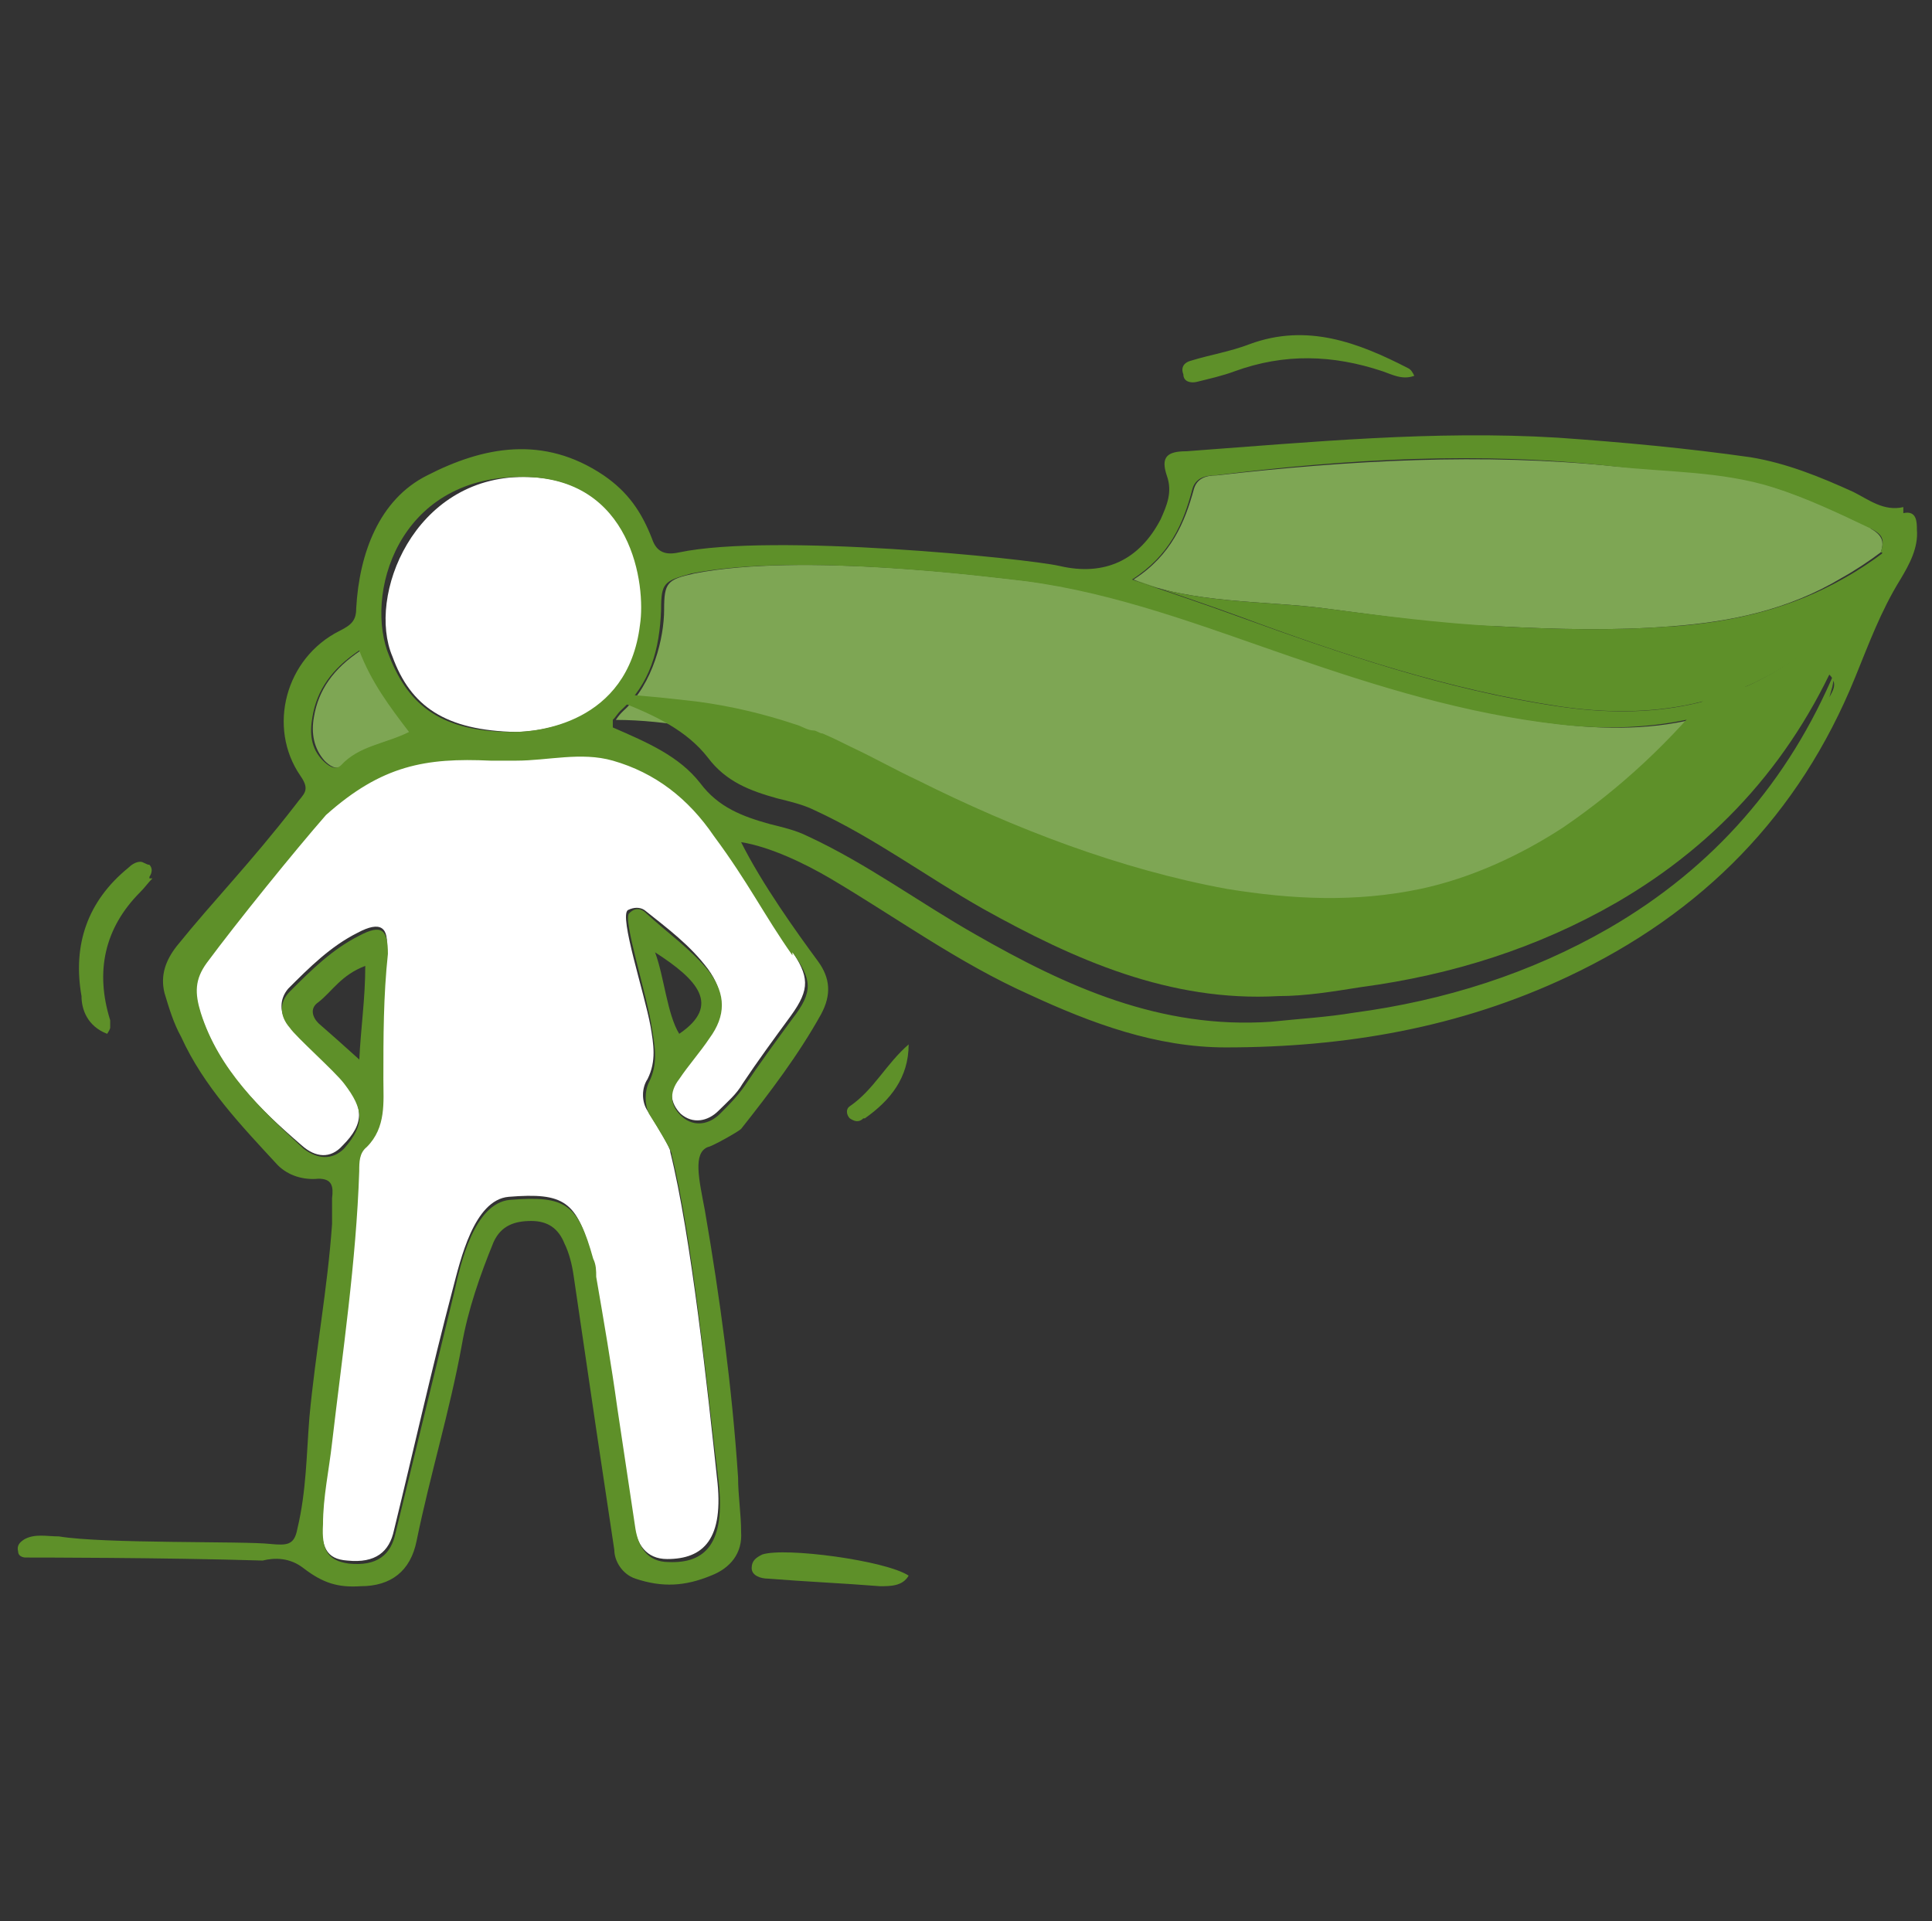 <?xml version="1.0" encoding="UTF-8"?>
<svg id="Calque_1" data-name="Calque 1" xmlns="http://www.w3.org/2000/svg" version="1.1" viewBox="0 0 128 127.3">
  <rect x="0" y="0" width="128" height="127.3" fill="#333333" stroke="none"/>
  <defs>
    <style>
      .cls-1 {
        fill: #e15e40;
      }

      .cls-1, .cls-2, .cls-3, .cls-4, .cls-5, .cls-6 {
        stroke-width: 0px;
      }

      .cls-2 {
        fill: #d2462f;
      }

      .cls-3 {
        fill: #7ea654;
      }

      .cls-4 {
        fill: #fff;
      }

      .cls-5 {
        fill: #5e9029;
      }

      .cls-6 {
        fill: #d04b34;
      }
    </style>
  </defs>
  <path class="cls-3" d="M22.7,50.7c1.2-1.3,2.9-1.4,4.5-2.2-1.3-1.7-2.6-3.3-3.3-5.4-1.8,1.2-2.8,2.6-3.1,4.4-.2,1.1,0,2.1.7,2.9.3.3.8.7,1.2.3h0Z"/>
  <path class="cls-1" d="M116.7,46.2c.2,0,.3-.2.5-.2-.2,0-.3.2-.5.2Z"/>
  <path class="cls-1" d="M118.8,45s.2,0,.3-.2c0,0-.2,0-.3.2Z"/>
  <path class="cls-1" d="M118.3,45.3s.2,0,.3-.2c0,0-.2,0-.3.2Z"/>
  <path class="cls-1" d="M40.6,48.4s0,0,0-.2c0,0,0,0,0,.2Z"/>
  <path class="cls-1" d="M117.9,45.6s.2,0,.3-.2c0,0-.2,0-.3.2Z"/>
  <path class="cls-1" d="M116.3,46.4s.2,0,.3,0c0,0-.2,0-.3,0Z"/>
  <path class="cls-1" d="M120.1,44c.1,0,.3-.2.4-.4-.1,0-.3.2-.4.4Z"/>
  <path class="cls-1" d="M119.3,44.7s.2,0,.3-.2c0,0-.2,0-.3.2Z"/>
  <path class="cls-1" d="M119.7,44.3c.1,0,.2-.2.3-.2,0,0-.2.2-.3.2Z"/>
  <path class="cls-3" d="M52.6,49.8c.4,0,.8.3,1.2.4.2,0,.4.2.6.2h0,0s.2,0,0,0c.6.3,1.2.6,1.9.9,1.5.7,3,1.5,4.4,2.2,6.5,3.2,13.4,5.9,20.5,7.2,4.3.8,8.5.9,12.8,0,3.4-.7,6.7-2.2,9.5-4.1,3.8-2.5,7.1-5.7,10-9.3h0c-3.2,1-6.5,1.1-10,.7-6.1-.7-12-2.5-17.8-4.5s-11.5-4.2-17.6-5c-2.6-.3-15-1.9-22.1-.5-1.8.4-2,.6-2,2.4s-.7,4.9-2.7,6.7c-.2.2-.3.3-.5.6,1.7,0,3.5.2,5.2.5,2.2.3,4.3.8,6.4,1.5h0Z"/>
  <path class="cls-1" d="M117.3,45.9c.1,0,.2,0,.3-.2-.1,0-.2,0-.3.2Z"/>
  <path class="cls-1" d="M114.3,47.2h.2-.2Z"/>
  <path class="cls-1" d="M114.8,47h.2-.2Z"/>
  <path class="cls-1" d="M40.7,48.1h0q0,0,0,0Z"/>
  <path class="cls-1" d="M115.3,46.8s.2,0,.2,0c0,0-.2,0-.2,0Z"/>
  <path class="cls-1" d="M115.8,46.6s.2,0,.2,0c0,0-.2,0-.2,0Z"/>
  <path class="cls-1" d="M40.8,48s0,0,0-.2c0,0,0,0,0,.2Z"/>
  <path class="cls-1" d="M113.9,47.4h.2-.2Z"/>
  <path class="cls-3" d="M124,35c-2.1-1-4.2-2-6.4-2.7-3.5-1.2-7.1-1.1-10.6-1.4-8.8-.9-17.6-.4-26.4.6-.7,0-1.3.2-1.5.9-.6,2.2-1.5,4.4-4,6,3.8,1.6,8.8,1.4,12.6,1.9,3.9.5,7.7,1.1,11.6,1.2,3.8.2,7.6.3,11.4,0,4-.3,7.8-1.1,11.3-3.2.9-.5,1.8-1.1,2.6-1.7.3-.8,0-1.2-.7-1.6h.1Z"/>
  <path class="cls-2" d="M124.7,36.6v.2-.2Z"/>
  <path class="cls-4" d="M34.1,48.5c1.5,0,7.6-.5,8.4-7.1.3-2.6-.5-9.8-7.8-9.8s-10.4,7.9-8.7,11.9c1.2,3.3,3.5,4.9,8.2,5h-.1Z"/>
  <path class="cls-5" d="M121.5,42.9c-.3.2-.7.5-1,.7-.1,0-.3.2-.4.4h-.1c0,0-.2.3-.3.3,0,0-.1,0-.2,0,0,0-.2,0-.3.2,0,0-.1,0-.2,0,0,0-.2,0-.3.2,0,0-.1,0-.2,0,0,0-.2,0-.3.2,0,0-.1,0-.2,0,0,0-.2,0-.3.2,0,0-.1,0-.2,0-.1,0-.2,0-.3.2h-.1c-.2,0-.3.2-.5.2,0,0-.1,0-.2,0,0,0-.2,0-.3,0,0,0-.2,0-.2,0,0,0-.2,0-.2,0,0,0-.2,0-.2,0,0,0-.2,0-.2,0h-1.7c-2.9,3.6-6.2,6.7-10,9.3-2.9,1.9-6.2,3.4-9.5,4.1-4.3.9-8.5.7-12.8,0-7.1-1.3-14.1-4-20.5-7.2-1.5-.7-2.9-1.5-4.4-2.2-.6-.3-1.2-.6-1.9-.9h0c-.2,0-.4-.2-.6-.2-.4,0-.8-.3-1.2-.4-2.1-.7-4.2-1.2-6.4-1.5-1.7-.2-3.5-.4-5.2-.5h0s0,0,0,.2h0c0,0,0,.2,0,.3,2.3.9,4.4,1.9,5.8,3.7,1.2,1.6,2.8,2.2,4.6,2.7.8.2,1.7.4,2.5.8,3.9,1.8,7.4,4.4,11.1,6.5,6.1,3.4,12.4,6.2,19.6,5.8,1.8,0,3.6-.3,5.5-.6,6-.8,11.7-2.6,16.9-5.6,6.9-4,11.9-9.7,15-17.1.2-.4.6-1,0-1.5l-.3.6Z"/>
  <path class="cls-6" d="M54.3,50.4h0,0Z"/>
  <path class="cls-4" d="M40.5,50.2c-2.1-.7-4.3,0-6.4,0h-1.7c-4.3-.2-7.2.3-10.9,3.6-2.1,2.5-5.8,7.2-7.9,9.8-.8,1.1-.8,2.1-.4,3.3,1.2,3.9,3.9,6.5,6.8,9,.9.8,1.9.9,2.7,0,1.5-1.5,1.4-2.6,0-4.3-.6-.8-3.2-3.1-3.6-3.7-.6-.8-.6-1.7,0-2.4,1.4-1.4,2.8-2.8,4.6-3.7,1.5-.8,2.1-.4,1.9,1.2-.2,2.8-.4,5.5-.3,8.3,0,1.5.2,3.2-1.1,4.5-.4.4-.5,1-.5,1.6-.3,6-1.1,12-1.8,18-.2,1.8-.5,3.6-.6,5.4,0,1.7.3,2.5,1.7,2.6,1.9.2,2.8-.6,3.1-2,1.3-5.3,2.5-10.7,3.9-16,.5-1.9,1.4-5.9,3.7-6.1,3.7-.3,4.5.3,5.5,3.9,0,.4.2.8.2,1.2.5,2.9.9,5.8,1.4,8.7.4,2.7.8,5.3,1.2,8,.2,1.2.8,2.2,2.2,2.2,2.4,0,3.8-1.3,3.3-5.4-.6-5.6-1.7-16-3.1-21.6,0,0,.2,0-1.5-2.7-.4-.6-.4-1.5,0-2.1.6-1.2.4-2.3.2-3.5-.4-2.2-2.1-7.3-1.5-7.7.4-.2.8-.2,1.1,0,1.5,1.2,3,2.3,4.2,3.9,1.1,1.5,1.1,2.9,0,4.4-.6.9-1.4,1.7-2,2.7-.6.9-.5,1.8.2,2.5.8.7,1.8.5,2.5-.2.6-.6,1.2-1.1,1.6-1.8,1-1.5,2.1-3,3.2-4.5,1.3-1.8,1.2-2.6,0-4.4-2-2.7-2.9-4.9-5.2-7.9-1.8-2.5-3.9-4.2-6.7-5h0Z"/>
  <path class="cls-5" d="M110.7,41.5c-3.8.3-7.6.2-11.4,0-3.9-.2-7.7-.7-11.6-1.2s-8.8-.3-12.6-1.9h0c2.3.8,5,1.7,6.9,2.4,7,2.6,14,4.9,21.3,6,6.1.9,11.7,0,16.7-3.9,2.1-1.7,3.8-3.5,4.8-6.1v-.2h0c-.8.6-1.7,1.2-2.6,1.7-3.5,2-7.3,2.9-11.3,3.2h-.1Z"/>
  <path class="cls-5" d="M126.1,33.6c-1.3.3-2.3-.5-3.3-1-2.2-1-4.4-1.9-6.8-2.3-4.2-.6-8.5-1-12.8-1.3-8.2-.5-16.4.3-24.6.9-1.3,0-1.7.4-1.3,1.6.4,1.1,0,2-.4,2.9-1.4,2.7-3.7,3.8-6.7,3.1-2.2-.5-19-2.2-25.2-.9-.9.2-1.5,0-1.8-.9-.7-1.8-1.6-3.1-3.2-4.2-4-2.7-8-1.9-11.7,0-3.2,1.6-4.5,5.2-4.7,8.8,0,.8-.3,1.1-1.1,1.5-3.6,1.8-4.8,6.4-2.6,9.6.7,1,.2,1.2-.3,1.9-3.1,4-5.4,6.3-7.9,9.4-.7.9-1.1,1.9-.8,3.1.3,1,.6,2,1.1,2.9,1.5,3.3,4,5.9,6.4,8.5.7.7,1.7,1,2.7.9.9,0,1,.5.9,1.3,0,.6,0,1.1,0,1.7-.3,4.3-1.1,8.5-1.5,12.8-.2,2.5-.2,4.9-.8,7.4-.2,1.1-.7,1.1-1.8,1-1.7-.2-11,0-14-.5-.8,0-1.6-.2-2.3.2-.3.2-.5.4-.4.8,0,.3.3.4.5.4.6,0,9.1,0,15.7.2.8-.2,1.8-.2,2.7.5,1.3,1,2.3,1.3,3.8,1.2,2,0,3.3-1,3.7-3,.9-4.4,2.2-8.6,3-13,.4-2.3,1.2-4.6,2.1-6.8.5-1.1,1.4-1.4,2.5-1.4s1.8.5,2.2,1.5c.3.6.5,1.4.6,2.1.5,3.4,1,6.8,1.5,10.2.4,2.7.8,5.3,1.2,8,0,.7.5,1.6,1.4,1.9,1.8.6,3.3.5,5-.2,1.3-.5,2.1-1.5,2-2.9,0-1.2-.2-2.4-.2-3.6-.4-6-1.2-11.9-2.2-17.7-.4-2.1-.8-3.8.2-4.2.2,0,2-1,2.2-1.2,1.9-2.4,3.8-4.9,5.3-7.6.7-1.3.6-2.4-.2-3.5-1.4-1.9-3.7-5.1-5.1-7.9,1.9.3,4.2,1.4,5.9,2.4,4.4,2.6,8.5,5.6,13.2,7.7,4.1,1.9,8.4,3.5,13,3.5,7.9,0,15.5-1.3,22.7-4.7,8.9-4.2,15.3-10.7,19-19.8.9-2.2,1.7-4.4,3-6.5.6-1,1.2-2.1,1.1-3.3,0-.5,0-1.3-.9-1.1v-.4ZM34.6,31.6c7.3,0,8.2,7.2,7.8,9.8-.8,6.6-6.9,7.1-8.4,7.1-4.7,0-6.9-1.7-8.2-5-1.7-4,.5-11.9,8.7-11.9h.1ZM20.7,47.5c.3-1.8,1.3-3.2,3.1-4.4.8,2.1,2,3.7,3.3,5.4-1.6.8-3.3.9-4.5,2.2-.4.4-.9,0-1.2-.3-.8-.8-.9-1.8-.7-2.9h0ZM52.5,63.1c1.3,1.8,1.4,2.6,0,4.4-1.1,1.5-2.2,3-3.2,4.5-.5.7-1,1.2-1.6,1.8-.7.7-1.7.9-2.5.2-.8-.7-.9-1.6-.2-2.5.6-.9,1.4-1.8,2-2.7,1.1-1.5,1.1-2.9,0-4.4-1.2-1.5-2.8-2.6-4.2-3.9-.3-.3-.7-.4-1.1,0-.5.3,1.2,5.5,1.5,7.7.2,1.2.4,2.3-.2,3.5-.3.6-.3,1.5,0,2.1,1.7,2.7,1.5,2.7,1.5,2.7,1.4,5.6,2.4,16,3.1,21.6.5,4.2-.9,5.5-3.3,5.4-1.4,0-2-1-2.2-2.2-.4-2.7-.8-5.3-1.2-8-.4-2.9-.9-5.8-1.4-8.7,0-.4,0-.8-.2-1.2-1-3.6-1.8-4.2-5.5-3.9-2.4.2-3.3,4.3-3.7,6.1-1.3,5.3-2.6,10.7-3.9,16-.3,1.4-1.2,2.2-3.1,2-1.4-.2-1.8-.9-1.7-2.6,0-1.8.4-3.6.6-5.4.7-6,1.6-12,1.8-18,0-.6,0-1.2.5-1.6,1.3-1.3,1.1-3,1.1-4.5,0-2.8,0-5.5.3-8.3,0-1.6-.4-2-1.9-1.2-1.8.9-3.2,2.3-4.6,3.7-.7.7-.7,1.6,0,2.4.4.6,3,2.9,3.6,3.7,1.3,1.7,1.4,2.7,0,4.3-.8.8-1.8.7-2.7,0-2.8-2.6-5.6-5.2-6.8-9-.4-1.3-.4-2.2.4-3.3,2-2.7,5.8-7.4,7.9-9.8,3.7-3.3,6.6-3.8,10.9-3.6h1.7c2.1,0,4.3-.6,6.4,0,2.8.8,5,2.5,6.7,5,2.3,3.1,3.3,5.2,5.2,7.9h0ZM43.4,63.1c2.8,1.8,4.4,3.5,1.6,5.4-.8-1.3-1-3.8-1.6-5.4ZM23.8,70.2c-1.1-1-1.9-1.7-2.7-2.4-.4-.4-.6-1,0-1.4.9-.7,1.5-1.8,3.1-2.4,0,2.2-.3,4.1-.4,6.3h0ZM121.6,44.4c-3.1,7.4-8.1,13.1-15,17.1-5.2,3-10.9,4.8-16.9,5.6-1.8.3-3.6.4-5.5.6-7.3.5-13.5-2.3-19.6-5.8-3.7-2.1-7.2-4.7-11.1-6.5-.8-.4-1.7-.6-2.5-.8-1.8-.5-3.4-1.1-4.6-2.7-1.4-1.8-3.5-2.7-5.8-3.7,0,0,0,0,0-.2h0c0,0,0-.2,0-.3h0c.2-.2.3-.4.5-.6,2-1.8,2.6-4.1,2.7-6.7,0-1.8.2-1.9,2-2.4,7.1-1.4,19.5.2,22.1.5,6.1.8,11.8,3,17.6,5s11.6,3.8,17.8,4.5c3.5.4,6.9.2,10-.7h1.7s.2,0,.2,0c0,0,.2,0,.2,0,0,0,.2,0,.2,0,0,0,.2,0,.2,0,0,0,.2,0,.3,0,0,0,.1,0,.2,0,.2,0,.3-.2.5-.2h.1c.1,0,.2,0,.3-.2,0,0,.1,0,.2,0,0,0,.2,0,.3-.2,0,0,.1,0,.2,0,0,0,.2,0,.3-.2,0,0,.1,0,.2,0,0,0,.2,0,.3-.2,0,0,.1,0,.2,0,0,0,.2,0,.3-.2,0,0,.1,0,.2,0,.1,0,.2-.2.3-.2h.1c.1-.2.3-.3.4-.5.3-.3.6-.5,1-.7.6.6.2,1.1,0,1.5l.2-.7ZM124.7,36.6h0v.2c-1,2.6-2.7,4.4-4.8,6.1-5,4-10.6,4.8-16.7,3.9-7.4-1.1-14.4-3.5-21.3-6-1.9-.7-4.6-1.6-6.9-2.4h0c2.5-1.6,3.4-3.7,4-6,.2-.7.8-.9,1.5-.9,8.8-1.1,17.6-1.6,26.4-.6,3.5.4,7.1.3,10.6,1.4,2.2.7,4.3,1.7,6.4,2.7.8.4,1,.7.7,1.6h0Z"/>
  <path class="cls-5" d="M82.8,22.8c-1.3.5-2.6.7-3.9,1.1-.4.1-.7.4-.5.9,0,.5.5.6.9.5.8-.2,1.7-.4,2.5-.7,3.3-1.2,6.5-1.1,9.8,0,.6.2,1.3.6,2.1.3-.1-.2-.2-.4-.4-.5-3.3-1.7-6.7-3-10.5-1.6Z"/>
  <path class="cls-5" d="M9.9,58.1c.2-.3.2-.6,0-.8-.2,0-.4-.2-.6-.2-.3,0-.6.2-.8.4-2.7,2.2-3.7,5.1-3.1,8.5,0,.9.4,2,1.7,2.5.2-.3.2-.4.2-.4v-.5c-1-3.2-.4-6.1,2-8.5.3-.3.5-.6.8-.9h-.2Z"/>
  <path class="cls-5" d="M50.5,103c-.4.2-.7.4-.7.9s.6.7,1.1.7c2.5.2,4.9.3,7.4.5.7,0,1.5,0,1.9-.7-1.5-1-8.2-1.9-9.7-1.4Z"/>
  <path class="cls-5" d="M57.3,74.1c1.7-1.2,2.9-2.7,2.9-4.9-1.5,1.3-2.3,3-3.9,4.1-.3.2-.2.6,0,.8.3.2.6.3.9,0h0Z"/>
</svg>